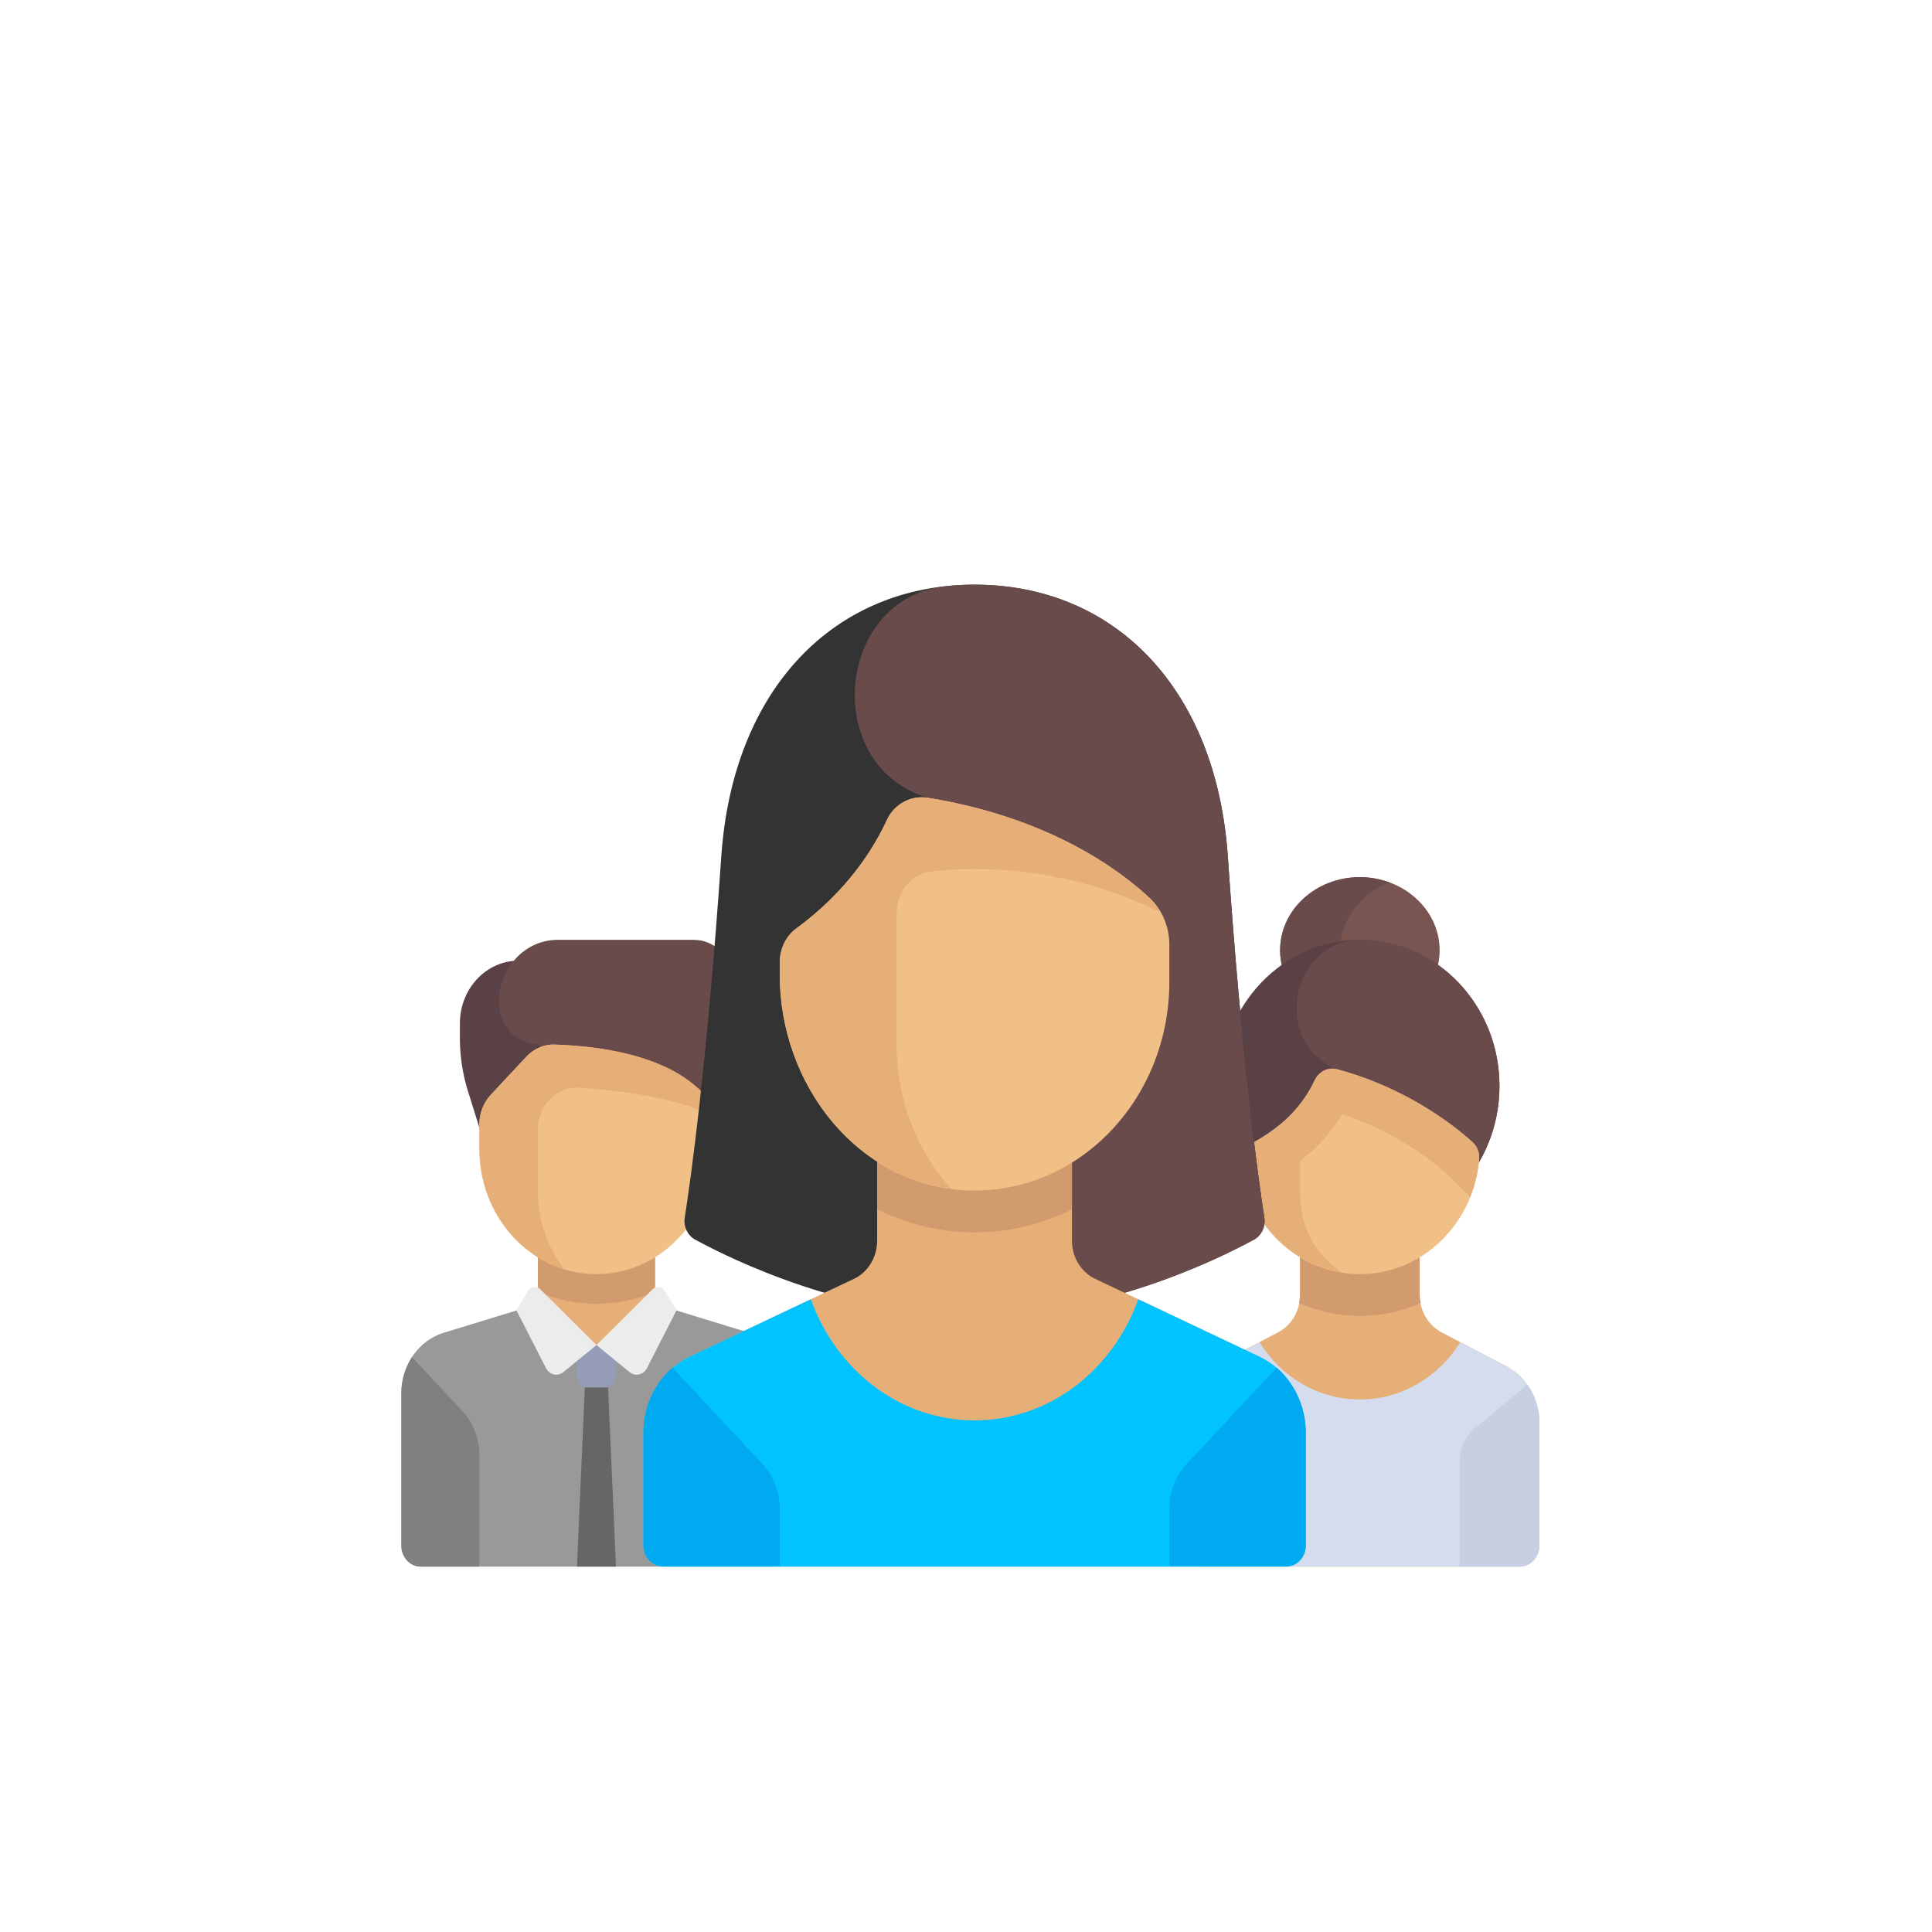 <?xml version="1.0" encoding="UTF-8" standalone="no"?>
<svg
   xmlns:dc="http://purl.org/dc/elements/1.1/"
   xmlns:cc="http://creativecommons.org/ns#"
   xmlns:rdf="http://www.w3.org/1999/02/22-rdf-syntax-ns#"
   xmlns:svg="http://www.w3.org/2000/svg"
   xmlns="http://www.w3.org/2000/svg"
   xmlns:xlink="http://www.w3.org/1999/xlink"
   xmlns:sodipodi="http://sodipodi.sourceforge.net/DTD/sodipodi-0.dtd"
   xmlns:inkscape="http://www.inkscape.org/namespaces/inkscape"
   viewBox="0 0 512 512"
   enable-background="new 0 0 512 512"
   version="1.1"
   id="svg1005"
   sodipodi:docname="kunden.svg"
   inkscape:version="0.92.3 (2405546, 2018-03-11)">
  <sodipodi:namedview
     pagecolor="#ffffff"
     bordercolor="#666666"
     borderopacity="1"
     objecttolerance="10"
     gridtolerance="10"
     guidetolerance="10"
     inkscape:pageopacity="0"
     inkscape:pageshadow="2"
     inkscape:window-width="1920"
     inkscape:window-height="1001"
     id="namedview1007"
     showgrid="false"
     inkscape:zoom="1.8101934"
     inkscape:cx="-7.2480226"
     inkscape:cy="215.36765"
     inkscape:window-x="-9"
     inkscape:window-y="-9"
     inkscape:window-maximized="1"
     inkscape:current-layer="svg1005"
     showguides="true"
     inkscape:guide-bbox="true">
    <sodipodi:guide
       position="-168.291,112.43"
       orientation="1,0"
       id="guide6678"
       inkscape:locked="false" />
    <sodipodi:guide
       position="-112.43,405.879"
       orientation="1,0"
       id="guide6680"
       inkscape:locked="false" />
    <sodipodi:guide
       position="519,100"
       orientation="0,1"
       id="guide6684"
       inkscape:locked="false" />
    <sodipodi:guide
       position="-50,100"
       orientation="0,1"
       id="guide912"
       inkscape:locked="false" />
    <sodipodi:guide
       position="-75,96"
       orientation="0,1"
       id="guide3205"
       inkscape:locked="false" />
    <sodipodi:guide
       position="-66,314"
       orientation="0,1"
       id="guide3207"
       inkscape:locked="false" />
    <sodipodi:guide
       position="-483.926,356.868"
       orientation="0,1"
       id="guide954"
       inkscape:locked="false" />
    <sodipodi:guide
       position="-15.203,95.813"
       orientation="0,1"
       id="guide956"
       inkscape:locked="false" />
  </sodipodi:namedview>
  <defs
     id="defs931">
    <inkscape:perspective
       sodipodi:type="inkscape:persp3d"
       inkscape:vp_x="447.6713 : 192.91232 : 1"
       inkscape:vp_y="0 : 1000 : 0"
       inkscape:vp_z="959.99999 : 342.85924 : 1"
       inkscape:persp3d-origin="703.99999 : 206.58515 : 1"
       id="perspective2686" />
    <linearGradient
       inkscape:collect="always"
       id="linearGradient2614">
      <stop
         style="stop-color:#ffffff;stop-opacity:1;"
         offset="0"
         id="stop2610" />
      <stop
         style="stop-color:#ffffff;stop-opacity:0;"
         offset="1"
         id="stop2612" />
    </linearGradient>
    <linearGradient
       inkscape:collect="always"
       id="linearGradient5599">
      <stop
         style="stop-color:#ffffff;stop-opacity:1;"
         offset="0"
         id="stop5595" />
      <stop
         style="stop-color:#ffffff;stop-opacity:0;"
         offset="1"
         id="stop5597" />
    </linearGradient>
    <linearGradient
       inkscape:collect="always"
       id="linearGradient4380">
      <stop
         style="stop-color:#ffffff;stop-opacity:1;"
         offset="0"
         id="stop4376" />
      <stop
         style="stop-color:#ffffff;stop-opacity:0;"
         offset="1"
         id="stop4378" />
    </linearGradient>
    <linearGradient
       inkscape:collect="always"
       id="linearGradient2344">
      <stop
         style="stop-color:#f5f4f9;stop-opacity:1;"
         offset="0"
         id="stop2340" />
      <stop
         style="stop-color:#f5f4f9;stop-opacity:0;"
         offset="1"
         id="stop2342" />
    </linearGradient>
    <linearGradient
       id="a">
      <stop
         offset="0"
         stop-color="#fff"
         id="stop913" />
      <stop
         offset="1"
         stop-color="#fff"
         stop-opacity="0"
         id="stop915" />
    </linearGradient>
    <radialGradient
       xlink:href="#a"
       id="b"
       cx="253.12"
       cy="164.535"
       fx="253.12"
       fy="164.535"
       r="108.918"
       gradientTransform="matrix(0.668,0,0,0.657,85.176,69.184)"
       gradientUnits="userSpaceOnUse" />
    <radialGradient
       xlink:href="#a"
       id="c"
       cx="253.12"
       cy="164.535"
       fx="253.12"
       fy="164.535"
       r="108.918"
       gradientTransform="matrix(1.042,0,0,0.563,-68.99,336.465)"
       gradientUnits="userSpaceOnUse" />
    <filter
       id="d"
       x="-.087"
       width="1.174"
       y="-.161"
       height="1.321"
       color-interpolation-filters="sRGB">
      <feGaussianBlur
         stdDeviation="8.22"
         id="feGaussianBlur920" />
    </filter>
    <radialGradient
       xlink:href="#a"
       id="e"
       cx="253.12"
       cy="164.535"
       fx="253.12"
       fy="164.535"
       r="108.918"
       gradientTransform="matrix(1.042,0,0,0.563,-68.99,336.465)"
       gradientUnits="userSpaceOnUse" />
    <filter
       id="f"
       x="-.087"
       width="1.174"
       y="-.161"
       height="1.321"
       color-interpolation-filters="sRGB">
      <feGaussianBlur
         stdDeviation="8.22"
         id="feGaussianBlur924" />
    </filter>
    <radialGradient
       xlink:href="#a"
       id="g"
       cx="253.12"
       cy="164.535"
       fx="253.12"
       fy="164.535"
       r="108.918"
       gradientTransform="matrix(1.042,0,0,0.563,-68.99,336.465)"
       gradientUnits="userSpaceOnUse" />
    <filter
       id="h"
       x="-.087"
       width="1.174"
       y="-.161"
       height="1.321"
       color-interpolation-filters="sRGB">
      <feGaussianBlur
         stdDeviation="8.22"
         id="feGaussianBlur928" />
    </filter>
    <linearGradient
       inkscape:collect="always"
       xlink:href="#linearGradient2344"
       id="linearGradient2346"
       x1="1.275"
       y1="255.456"
       x2="510.991"
       y2="255.456"
       gradientUnits="userSpaceOnUse"
       gradientTransform="matrix(0.999,0,0,1.002,-0.261,-511.816)" />
    <radialGradient
       xlink:href="#a"
       id="g-5"
       cx="253.12"
       cy="164.535"
       fx="253.12"
       fy="164.535"
       r="108.918"
       gradientTransform="matrix(1.042,0,0,0.563,-68.99,336.465)"
       gradientUnits="userSpaceOnUse" />
    <filter
       style="color-interpolation-filters:sRGB"
       id="h-0"
       x="-0.087"
       width="1.174"
       y="-0.161"
       height="1.321">
      <feGaussianBlur
         stdDeviation="8.22"
         id="feGaussianBlur928-9" />
    </filter>
    <radialGradient
       xlink:href="#a"
       id="e-2"
       cx="253.12"
       cy="164.535"
       fx="253.12"
       fy="164.535"
       r="108.918"
       gradientTransform="matrix(1.042,0,0,0.563,-68.99,336.465)"
       gradientUnits="userSpaceOnUse" />
    <filter
       style="color-interpolation-filters:sRGB"
       id="f-8"
       x="-0.087"
       width="1.174"
       y="-0.161"
       height="1.321">
      <feGaussianBlur
         stdDeviation="8.22"
         id="feGaussianBlur924-5" />
    </filter>
    <radialGradient
       xlink:href="#a"
       id="c-8"
       cx="253.12"
       cy="164.535"
       fx="253.12"
       fy="164.535"
       r="108.918"
       gradientTransform="matrix(1.042,0,0,0.563,-68.99,336.465)"
       gradientUnits="userSpaceOnUse" />
    <filter
       style="color-interpolation-filters:sRGB"
       id="d-3"
       x="-0.087"
       width="1.174"
       y="-0.161"
       height="1.321">
      <feGaussianBlur
         stdDeviation="8.22"
         id="feGaussianBlur920-0" />
    </filter>
    <radialGradient
       xlink:href="#a"
       id="b-3"
       cx="253.12"
       cy="164.535"
       fx="253.12"
       fy="164.535"
       r="108.918"
       gradientTransform="matrix(0.664,0,0,0.661,88.569,89.208)"
       gradientUnits="userSpaceOnUse" />
    <radialGradient
       xlink:href="#linearGradient4380"
       id="g-54"
       cx="253.12"
       cy="164.535"
       fx="253.12"
       fy="164.535"
       r="108.918"
       gradientTransform="matrix(1.042,0,0,0.563,-68.99,336.465)"
       gradientUnits="userSpaceOnUse" />
    <filter
       style="color-interpolation-filters:sRGB"
       id="h-9"
       x="-0.087"
       width="1.174"
       y="-0.161"
       height="1.321">
      <feGaussianBlur
         stdDeviation="8.22"
         id="feGaussianBlur928-4" />
    </filter>
    <radialGradient
       xlink:href="#linearGradient4380"
       id="e-1"
       cx="253.12"
       cy="164.535"
       fx="253.12"
       fy="164.535"
       r="108.918"
       gradientTransform="matrix(1.042,0,0,0.563,-68.99,336.465)"
       gradientUnits="userSpaceOnUse" />
    <filter
       style="color-interpolation-filters:sRGB"
       id="f-6"
       x="-0.087"
       width="1.174"
       y="-0.161"
       height="1.321">
      <feGaussianBlur
         stdDeviation="8.22"
         id="feGaussianBlur924-3" />
    </filter>
    <radialGradient
       xlink:href="#linearGradient4380"
       id="b-7"
       cx="253.12"
       cy="164.535"
       fx="253.12"
       fy="164.535"
       r="108.918"
       gradientTransform="matrix(0.721,0,0,0.691,77.549,88.705)"
       gradientUnits="userSpaceOnUse" />
    <linearGradient
       inkscape:collect="always"
       xlink:href="#linearGradient5599"
       id="linearGradient5601"
       x1="1.013"
       y1="-255.886"
       x2="510.314"
       y2="-255.886"
       gradientUnits="userSpaceOnUse" />
    <radialGradient
       xlink:href="#linearGradient5599"
       id="g-54-8"
       cx="253.12"
       cy="164.535"
       fx="253.12"
       fy="164.535"
       r="108.918"
       gradientTransform="matrix(1.042,0,0,0.563,-68.99,336.465)"
       gradientUnits="userSpaceOnUse" />
    <filter
       style="color-interpolation-filters:sRGB"
       id="h-9-4"
       x="-0.087"
       width="1.174"
       y="-0.161"
       height="1.321">
      <feGaussianBlur
         stdDeviation="8.22"
         id="feGaussianBlur928-4-1" />
    </filter>
    <radialGradient
       xlink:href="#linearGradient5599"
       id="e-1-4"
       cx="253.12"
       cy="164.535"
       fx="253.12"
       fy="164.535"
       r="108.918"
       gradientTransform="matrix(1.042,0,0,0.563,-68.99,336.465)"
       gradientUnits="userSpaceOnUse" />
    <filter
       style="color-interpolation-filters:sRGB"
       id="f-6-2"
       x="-0.087"
       width="1.174"
       y="-0.161"
       height="1.321">
      <feGaussianBlur
         stdDeviation="8.22"
         id="feGaussianBlur924-3-4" />
    </filter>
    <radialGradient
       xlink:href="#linearGradient5599"
       id="b-7-7"
       cx="253.12"
       cy="164.535"
       fx="253.12"
       fy="164.535"
       r="108.918"
       gradientTransform="matrix(0.665,0,0,0.693,88.744,86.509)"
       gradientUnits="userSpaceOnUse" />
    <radialGradient
       xlink:href="#linearGradient5599"
       id="h-6"
       cx="1.45"
       cy="208.194"
       fx="1.45"
       fy="208.194"
       r="145.001"
       gradientTransform="matrix(0.589,0,0,0.607,231.569,79.766)"
       gradientUnits="userSpaceOnUse" />
    <radialGradient
       xlink:href="#linearGradient5599"
       id="g-54-2"
       cx="253.12"
       cy="164.535"
       fx="253.12"
       fy="164.535"
       r="108.918"
       gradientTransform="matrix(1.042,0,0,0.563,-68.99,336.465)"
       gradientUnits="userSpaceOnUse" />
    <filter
       style="color-interpolation-filters:sRGB"
       id="h-9-7"
       x="-0.087"
       width="1.174"
       y="-0.161"
       height="1.321">
      <feGaussianBlur
         stdDeviation="8.22"
         id="feGaussianBlur928-4-2" />
    </filter>
    <radialGradient
       xlink:href="#linearGradient5599"
       id="e-1-2"
       cx="253.12"
       cy="164.535"
       fx="253.12"
       fy="164.535"
       r="108.918"
       gradientTransform="matrix(1.042,0,0,0.563,-68.99,336.465)"
       gradientUnits="userSpaceOnUse" />
    <filter
       style="color-interpolation-filters:sRGB"
       id="f-6-8"
       x="-0.087"
       width="1.174"
       y="-0.161"
       height="1.321">
      <feGaussianBlur
         stdDeviation="8.22"
         id="feGaussianBlur924-3-8" />
    </filter>
    <radialGradient
       xlink:href="#linearGradient5599"
       id="b-7-8"
       cx="253.12"
       cy="164.535"
       fx="253.12"
       fy="164.535"
       r="108.918"
       gradientTransform="matrix(0.694,0,0,0.691,80.511,94.712)"
       gradientUnits="userSpaceOnUse" />
    <radialGradient
       xlink:href="#linearGradient5599"
       id="h-6-3"
       cx="1.45"
       cy="208.194"
       fx="1.45"
       fy="208.194"
       r="145.001"
       gradientTransform="matrix(0.589,0,0,0.607,232.142,87.128)"
       gradientUnits="userSpaceOnUse" />
    <radialGradient
       xlink:href="#linearGradient5599"
       id="g-54-4"
       cx="253.12"
       cy="164.535"
       fx="253.12"
       fy="164.535"
       r="108.918"
       gradientTransform="matrix(1.042,0,0,0.563,-68.99,336.465)"
       gradientUnits="userSpaceOnUse" />
    <filter
       style="color-interpolation-filters:sRGB"
       id="h-9-6"
       x="-0.087"
       width="1.174"
       y="-0.161"
       height="1.321">
      <feGaussianBlur
         stdDeviation="8.22"
         id="feGaussianBlur928-4-4" />
    </filter>
    <radialGradient
       xlink:href="#linearGradient5599"
       id="e-1-7"
       cx="253.12"
       cy="164.535"
       fx="253.12"
       fy="164.535"
       r="108.918"
       gradientTransform="matrix(1.042,0,0,0.563,-68.99,336.465)"
       gradientUnits="userSpaceOnUse" />
    <filter
       style="color-interpolation-filters:sRGB"
       id="f-6-0"
       x="-0.087"
       width="1.174"
       y="-0.161"
       height="1.321">
      <feGaussianBlur
         stdDeviation="8.22"
         id="feGaussianBlur924-3-7" />
    </filter>
    <radialGradient
       xlink:href="#linearGradient5599"
       id="b-7-3"
       cx="253.12"
       cy="164.535"
       fx="253.12"
       fy="164.535"
       r="108.918"
       gradientTransform="matrix(0.533,0,0,0.511,111.036,181.104)"
       gradientUnits="userSpaceOnUse" />
    <radialGradient
       xlink:href="#linearGradient2614"
       id="b-7-3-8"
       cx="253.12"
       cy="164.535"
       fx="253.12"
       fy="164.535"
       r="108.918"
       gradientTransform="matrix(2.374,0,0,0.141,-36.827,377.761)"
       gradientUnits="userSpaceOnUse" />
    <radialGradient
       xlink:href="#linearGradient2614"
       id="b-7-3-8-7"
       cx="253.12"
       cy="164.535"
       fx="253.12"
       fy="164.535"
       r="108.918"
       gradientTransform="matrix(0.154,0,0,0.182,13.283,417.605)"
       gradientUnits="userSpaceOnUse" />
    <radialGradient
       xlink:href="#linearGradient2614"
       id="b-7-3-5"
       cx="253.12"
       cy="164.535"
       fx="253.12"
       fy="164.535"
       r="108.918"
       gradientTransform="matrix(2.231,0,0,1.326,-312.221,-8.896)"
       gradientUnits="userSpaceOnUse" />
    <radialGradient
       xlink:href="#linearGradient2614"
       id="b-7-3-5-2"
       cx="253.12"
       cy="164.535"
       fx="253.12"
       fy="164.535"
       r="108.918"
       gradientTransform="matrix(0.643,0,0,0.013,123.311,115.303)"
       gradientUnits="userSpaceOnUse" />
    <radialGradient
       xlink:href="#linearGradient2614"
       id="b-7-3-5-20"
       cx="253.12"
       cy="164.535"
       fx="253.12"
       fy="164.535"
       r="108.918"
       gradientTransform="matrix(0.643,0,0,0.032,-435.246,71.134)"
       gradientUnits="userSpaceOnUse" />
    <radialGradient
       xlink:href="#linearGradient2614"
       id="b-7-3-0"
       cx="253.12"
       cy="164.535"
       fx="253.12"
       fy="164.535"
       r="108.918"
       gradientTransform="matrix(0.68,0,0,0.204,383.848,610.975)"
       gradientUnits="userSpaceOnUse" />
    <radialGradient
       xlink:href="#linearGradient2614"
       id="g-54-4-7-4-3"
       cx="253.12"
       cy="164.535"
       fx="253.12"
       fy="164.535"
       r="108.918"
       gradientTransform="matrix(1.042,0,0,0.563,-68.99,336.465)"
       gradientUnits="userSpaceOnUse" />
    <filter
       style="color-interpolation-filters:sRGB"
       id="h-9-6-9-1-8"
       x="-0.087"
       width="1.174"
       y="-0.161"
       height="1.321">
      <feGaussianBlur
         stdDeviation="8.22"
         id="feGaussianBlur928-4-4-6-2-7" />
    </filter>
    <radialGradient
       xlink:href="#linearGradient2614"
       id="g-54-4-7-5"
       cx="253.12"
       cy="164.535"
       fx="253.12"
       fy="164.535"
       r="108.918"
       gradientTransform="matrix(1.042,0,0,0.563,-68.99,336.465)"
       gradientUnits="userSpaceOnUse" />
    <filter
       style="color-interpolation-filters:sRGB"
       id="h-9-6-9-7"
       x="-0.087"
       width="1.174"
       y="-0.161"
       height="1.321">
      <feGaussianBlur
         stdDeviation="8.22"
         id="feGaussianBlur928-4-4-6-7" />
    </filter>
    <radialGradient
       xlink:href="#linearGradient2614"
       id="g-54-4-9"
       cx="253.12"
       cy="164.535"
       fx="253.12"
       fy="164.535"
       r="108.918"
       gradientTransform="matrix(1.042,0,0,0.563,-68.99,336.465)"
       gradientUnits="userSpaceOnUse" />
    <filter
       style="color-interpolation-filters:sRGB"
       id="h-9-6-6"
       x="-0.087"
       width="1.174"
       y="-0.161"
       height="1.321">
      <feGaussianBlur
         stdDeviation="8.22"
         id="feGaussianBlur928-4-4-5" />
    </filter>
    <radialGradient
       xlink:href="#linearGradient2614"
       id="e-1-7-1"
       cx="253.12"
       cy="164.535"
       fx="253.12"
       fy="164.535"
       r="108.918"
       gradientTransform="matrix(1.042,0,0,0.563,-68.99,336.465)"
       gradientUnits="userSpaceOnUse" />
    <filter
       style="color-interpolation-filters:sRGB"
       id="f-6-0-5"
       x="-0.087"
       width="1.174"
       y="-0.161"
       height="1.321">
      <feGaussianBlur
         stdDeviation="8.22"
         id="feGaussianBlur924-3-7-8" />
    </filter>
    <radialGradient
       xlink:href="#linearGradient2614"
       id="b-7-3-54"
       cx="253.12"
       cy="164.535"
       fx="253.12"
       fy="164.535"
       r="108.918"
       gradientTransform="matrix(0.561,0,0,0.548,104.153,164.476)"
       gradientUnits="userSpaceOnUse" />
    <clipPath
       id="h-1">
      <use
         y="0"
         x="0"
         style="overflow:visible"
         xlink:href="#b-1"
         overflow="visible"
         width="100%"
         height="100%"
         id="use8" />
    </clipPath>
    <clipPath
       id="g-56">
      <use
         y="0"
         x="0"
         style="overflow:visible"
         xlink:href="#c-0"
         overflow="visible"
         width="100%"
         height="100%"
         id="use11" />
    </clipPath>
    <clipPath
       id="f-2">
      <use
         y="0"
         x="0"
         style="overflow:visible"
         xlink:href="#d-33"
         overflow="visible"
         width="100%"
         height="100%"
         id="use14" />
    </clipPath>
    <radialGradient
       xlink:href="#linearGradient2614"
       id="e-17"
       cx="37.797"
       cy="38.884"
       fx="37.797"
       fy="38.884"
       r="22.309"
       gradientTransform="matrix(6.147,0,0,5.295,28.349,91.682)"
       gradientUnits="userSpaceOnUse" />
    <path
       inkscape:connector-curvature="0"
       id="d-33"
       d="M 0,0 H 708.66 V 396.85 H 0 Z" />
    <path
       inkscape:connector-curvature="0"
       id="c-0"
       d="M 0,0 H 708.66 V 396.85 H 0 Z" />
    <path
       inkscape:connector-curvature="0"
       id="b-1"
       d="M 0,0 H 708.66 V 396.85 H 0 Z" />
    <radialGradient
       xlink:href="#linearGradient2614"
       id="b-34"
       cx="38.223"
       cy="-36.321"
       fx="38.223"
       fy="-36.321"
       r="17.199"
       gradientTransform="matrix(0.044,6.263,-7.863,0.037,-33.164,101.503)"
       gradientUnits="userSpaceOnUse" />
    <radialGradient
       id="imagebot_56"
       gradientUnits="userSpaceOnUse"
       cy="564.05"
       cx="-3.3"
       gradientTransform="matrix(1.158,-0.057,0.258,5.2,-166.3,-2477.5)"
       r="42.406">
      <stop
         id="imagebot_177"
         stop-color="#62a8bd"
         offset="0" />
      <stop
         id="imagebot_176"
         stop-color="#fff"
         offset=".37" />
      <stop
         id="imagebot_175"
         stop-color="#62a8bd"
         offset=".639" />
      <stop
         id="imagebot_174"
         stop-color="#feffff"
         offset=".76" />
      <stop
         id="imagebot_173"
         stop-color="#62a8bd"
         offset="1" />
    </radialGradient>
    <radialGradient
       id="imagebot_54"
       cx="136.04"
       xlink:href="#imagebot_64"
       gradientUnits="userSpaceOnUse"
       cy="413.95"
       r="29.369"
       gradientTransform="matrix(1.154,-1.604e-7,4.7637e-8,0.513,-20.909,201.45)" />
    <linearGradient
       id="imagebot_64">
      <stop
         id="imagebot_189"
         stop-color="#fdfdfd"
         offset="0" />
      <stop
         id="imagebot_188"
         stop-color="#989898"
         offset="1" />
    </linearGradient>
    <radialGradient
       id="imagebot_49"
       cx="148.6"
       xlink:href="#imagebot_64"
       gradientUnits="userSpaceOnUse"
       cy="406.8"
       r="29.369"
       gradientTransform="matrix(1.154,-1.604e-7,4.7637e-8,0.513,-20.909,201.45)" />
    <linearGradient
       gradientUnits="userSpaceOnUse"
       gradientTransform="scale(2.118,0.472)"
       id="imagebot_46"
       y1="958.829"
       x2="-42.943"
       x1="-1.844"
       y2="953.739">
      <stop
         id="imagebot_199"
         offset="0" />
      <stop
         id="imagebot_198"
         stop-color="#fff"
         offset=".636" />
      <stop
         id="imagebot_197"
         stop-color="#0b0000"
         offset=".717" />
      <stop
         id="imagebot_196"
         stop-color="#fff"
         offset=".783" />
      <stop
         id="imagebot_195"
         offset="1" />
    </linearGradient>
    <linearGradient
       gradientUnits="userSpaceOnUse"
       gradientTransform="scale(2.288,0.437)"
       id="imagebot_44"
       y2="947.041"
       xlink:href="#imagebot_60"
       x2="99.631"
       y1="947.041"
       x1="45.598" />
    <linearGradient
       id="imagebot_60">
      <stop
         id="imagebot_214"
         offset="0" />
      <stop
         id="imagebot_213"
         stop-color="#fff"
         offset=".083" />
      <stop
         id="imagebot_212"
         stop-color="#0b0000"
         offset=".328" />
      <stop
         id="imagebot_211"
         stop-color="#fff"
         offset=".924" />
      <stop
         id="imagebot_210"
         offset="1" />
    </linearGradient>
    <radialGradient
       id="imagebot_40"
       gradientUnits="userSpaceOnUse"
       cy="342.87"
       cx="869.39"
       gradientTransform="matrix(1.394,0.059,-0.192,4.555,-1205.3,-1137.5)"
       r="42.329">
      <stop
         id="imagebot_209"
         stop-color="#62a8bd"
         offset="0" />
      <stop
         id="imagebot_208"
         stop-color="#fff"
         offset=".338" />
      <stop
         id="imagebot_207"
         stop-color="#62a8bd"
         offset=".547" />
      <stop
         id="imagebot_206"
         stop-color="#feffff"
         offset=".76" />
      <stop
         id="imagebot_205"
         stop-color="#62a8bd"
         offset="1" />
    </radialGradient>
    <linearGradient
       gradientUnits="userSpaceOnUse"
       gradientTransform="scale(2.118,0.472)"
       id="imagebot_38"
       y1="958.079"
       x2="-1.884"
       x1="-42.248"
       y2="962.605">
      <stop
         id="imagebot_204"
         offset="0" />
      <stop
         id="imagebot_203"
         stop-color="#fff"
         offset=".754" />
      <stop
         id="imagebot_202"
         stop-color="#0b0000"
         offset=".821" />
      <stop
         id="imagebot_201"
         stop-color="#fff"
         offset=".908" />
      <stop
         id="imagebot_200"
         offset="1" />
    </linearGradient>
    <linearGradient
       gradientUnits="userSpaceOnUse"
       y2="946.629"
       y1="946.629"
       gradientTransform="scale(2.287,0.437)"
       id="imagebot_35"
       x2="72.968"
       x1="45.972"
       xlink:href="#imagebot_60" />
    <radialGradient
       xlink:href="#linearGradient2614"
       id="g-54-4-9-1"
       cx="253.12"
       cy="164.535"
       fx="253.12"
       fy="164.535"
       r="108.918"
       gradientTransform="matrix(1.042,0,0,0.563,-68.99,336.465)"
       gradientUnits="userSpaceOnUse" />
    <filter
       style="color-interpolation-filters:sRGB"
       id="h-9-6-6-1"
       x="-0.087"
       width="1.174"
       y="-0.161"
       height="1.321">
      <feGaussianBlur
         stdDeviation="8.22"
         id="feGaussianBlur928-4-4-5-6" />
    </filter>
    <radialGradient
       xlink:href="#linearGradient2614"
       id="e-1-7-1-3"
       cx="253.12"
       cy="164.535"
       fx="253.12"
       fy="164.535"
       r="108.918"
       gradientTransform="matrix(1.042,0,0,0.563,-68.99,336.465)"
       gradientUnits="userSpaceOnUse" />
    <filter
       style="color-interpolation-filters:sRGB"
       id="f-6-0-5-8"
       x="-0.087"
       width="1.174"
       y="-0.161"
       height="1.321">
      <feGaussianBlur
         stdDeviation="8.22"
         id="feGaussianBlur924-3-7-8-4" />
    </filter>
    <radialGradient
       xlink:href="#linearGradient2614"
       id="b-7-3-54-6"
       cx="253.12"
       cy="164.535"
       fx="253.12"
       fy="164.535"
       r="108.918"
       gradientTransform="matrix(0.615,0,0,0.621,92.78,130.111)"
       gradientUnits="userSpaceOnUse" />
    <radialGradient
       xlink:href="#linearGradient2614"
       id="e-1-7-1-3-2"
       cx="253.12"
       cy="164.535"
       fx="253.12"
       fy="164.535"
       r="108.918"
       gradientTransform="matrix(1.042,0,0,0.563,-68.99,336.465)"
       gradientUnits="userSpaceOnUse" />
    <filter
       style="color-interpolation-filters:sRGB"
       id="f-6-0-5-8-7"
       x="-0.087"
       width="1.174"
       y="-0.161"
       height="1.321">
      <feGaussianBlur
         stdDeviation="8.22"
         id="feGaussianBlur924-3-7-8-4-7" />
    </filter>
    <radialGradient
       xlink:href="#linearGradient2614"
       id="e-1-7-1-3-2-7"
       cx="253.12"
       cy="164.535"
       fx="253.12"
       fy="164.535"
       r="108.918"
       gradientTransform="matrix(1.042,0,0,0.563,-68.99,336.465)"
       gradientUnits="userSpaceOnUse" />
    <filter
       style="color-interpolation-filters:sRGB"
       id="f-6-0-5-8-7-9"
       x="-0.087"
       width="1.174"
       y="-0.161"
       height="1.321">
      <feGaussianBlur
         stdDeviation="8.22"
         id="feGaussianBlur924-3-7-8-4-7-1" />
    </filter>
  </defs>
  <path
     inkscape:connector-curvature="0"
     style="fill:none"
     d="m 453.476,92.385 h 383.048 v 304.405 H 453.476 Z"
     id="path6806" />
  <ellipse
     cx="360.382"
     cy="251.839"
     rx="21.135"
     ry="19.378"
     id="ellipse933"
     style="fill:#785550;stroke-width:0.605" />
  <path
     d="m 355.096,251.837 c 0,-8.128 5.471,-15.065 13.209,-17.941 a 23.797,25.102 0 0 0 -7.925,-1.437 c -11.673,0 -21.135,8.676 -21.135,19.378 0,10.702 9.462,19.378 21.135,19.378 2.807,0 5.475,-0.525 7.925,-1.436 -7.738,-2.877 -13.209,-9.813 -13.209,-17.942 z"
     id="path935"
     inkscape:connector-curvature="0"
     style="fill:#694b4b;stroke-width:0.605" />
  <path
     d="m 399.171,362.06 -17.099,-8.959 c -3.581,-1.876 -5.843,-5.71 -5.842,-9.906 v -16.61 h -31.702 v 16.611 c 0,4.194 -2.262,8.028 -5.842,9.905 l -17.099,8.959 c -5.37,2.813 -8.762,8.565 -8.762,14.856 v 32.721 c 0,3.057 2.365,5.536 5.284,5.536 h 84.54 c 2.918,0 5.283,-2.479 5.283,-5.536 v -32.721 c 0,-6.291 -3.392,-12.043 -8.762,-14.856 z"
     id="path937"
     inkscape:connector-curvature="0"
     style="fill:#e6af78;stroke-width:0.605" />
  <path
     d="m 360.38,348.731 c 5.69,0 11.138,-1.229 16.134,-3.417 -0.131,-0.697 -0.284,-1.392 -0.284,-2.119 v -16.611 h -31.702 v 16.611 c 0,0.731 -0.153,1.429 -0.285,2.13 4.999,2.176 10.446,3.406 16.137,3.406 z"
     id="path939"
     inkscape:connector-curvature="0"
     style="fill:#d29b6e;stroke-width:0.605" />
  <path
     d="m 399.171,362.06 -12.181,-6.383 c -5.648,9.141 -15.445,15.202 -26.61,15.202 -11.165,0 -20.962,-6.063 -26.611,-15.203 l -12.18,6.383 c -5.37,2.813 -8.762,8.565 -8.762,14.856 v 32.721 c 0,3.057 2.365,5.536 5.283,5.536 h 84.54 c 2.918,0 5.284,-2.479 5.284,-5.536 v -32.721 c 0,-6.291 -3.393,-12.043 -8.763,-14.856 z"
     id="path941"
     inkscape:connector-curvature="0"
     style="fill:#d5dced;stroke-width:0.605" />
  <ellipse
     cx="360.382"
     cy="287.824"
     rx="36.986"
     ry="38.758"
     id="ellipse943"
     style="fill:#5a4146;stroke-width:0.605" />
  <path
     d="m 397.019,282.454 c -2.032,-15.795 -13.58,-28.999 -28.431,-32.436 a 38.299,40.399 0 0 0 -7.977,-0.949 c -17.72,-0.116 -23.636,25.523 -7.707,33.656 0.856,0.437 1.4,0.634 1.4,0.634 l 18.405,34.919 c 0,0 4.905,0.351 9.851,0.511 10.225,-8.056 16.369,-21.494 14.46,-36.335 z"
     id="path945"
     inkscape:connector-curvature="0"
     style="fill:#694b4b;stroke-width:0.605" />
  <path
     d="m 360.38,337.657 c -16.118,0 -29.427,-12.604 -31.439,-28.92 -0.292,-2.364 0.792,-4.682 2.824,-5.756 2.433,-1.286 5.967,-3.454 9.352,-6.619 3.769,-3.525 5.98,-7.241 7.229,-9.969 1.076,-2.35 3.548,-3.678 5.957,-3.034 18.604,4.972 31.27,15.115 35.864,19.255 1.234,1.112 1.945,2.751 1.818,4.452 -1.279,17.117 -14.94,30.59 -31.604,30.59 z"
     id="path947"
     inkscape:connector-curvature="0"
     style="fill:#f0c087;stroke-width:0.605" />
  <path
     d="m 390.167,302.615 c -4.594,-4.141 -17.261,-14.284 -35.864,-19.255 -2.409,-0.644 -4.882,0.685 -5.957,3.034 -0.946,2.066 -2.509,4.699 -4.829,7.386 0,0.006 0,0.012 0,0.019 -0.72,0.854 -1.486,1.711 -2.397,2.564 -3.385,3.165 -6.92,5.332 -9.353,6.619 -2.03,1.074 -3.114,3.392 -2.823,5.755 1.808,14.653 12.75,26.23 26.633,28.454 -6.326,-4.511 -11.045,-10.624 -11.045,-21.68 v -7.893 c 1.2,-0.929 2.409,-1.855 3.624,-2.99 a 41.885,44.182 0 0 0 7.557,-9.342 c 14.231,4.654 23.88,12.405 27.538,15.701 1.001,0.921 3.486,3.321 6.393,6.179 1.251,-3.154 2.078,-6.539 2.344,-10.096 0.127,-1.7 -0.583,-3.34 -1.818,-4.452 z"
     id="path949"
     inkscape:connector-curvature="0"
     style="fill:#e6af78;stroke-width:0.605" />
  <path
     d="m 404.712,366.936 c 2.036,2.829 3.221,6.302 3.221,9.98 v 32.721 c 0,3.057 -2.366,5.536 -5.283,5.536 h -15.852 v -27.899 a 10.472,11.047 0 0 1 3.966,-8.647 l 13.947,-11.693 z"
     id="path951"
     inkscape:connector-curvature="0"
     style="fill:#c7cfe2;stroke-width:0.605" />
  <path
     d="m 121.878,271.216 v 3.886 a 42.593,44.929 0 0 0 2.122,14.007 l 8.218,26.402 h 15.511 v -60.906 h -10.34 c -8.566,0 -15.51,7.437 -15.51,16.611 z"
     id="path953"
     inkscape:connector-curvature="0"
     style="fill:#5a4146;stroke-width:0.605" />
  <path
     d="m 192.667,282.718 -8.748,32.792 -41.361,-38.757 c -5.711,0 -10.34,-4.958 -10.34,-11.074 0,-9.173 6.944,-16.61 15.511,-16.61 h 36.191 c 5.711,0 10.34,4.958 10.34,11.074 v 10.407 c 0,4.115 -0.535,8.21 -1.591,12.168 z"
     id="path955"
     inkscape:connector-curvature="0"
     style="fill:#694b4b;stroke-width:0.605" />
  <path
     d="m 142.558,332.122 h 31.021 v 24.505 h -31.021 z"
     id="path957"
     inkscape:connector-curvature="0"
     style="fill:#e6af78;stroke-width:0.605" />
  <path
     d="m 142.558,342.292 c 4.796,2.087 10.024,3.262 15.51,3.262 5.487,0 10.715,-1.175 15.511,-3.262 v -10.171 h -31.021 z"
     id="path959"
     inkscape:connector-curvature="0"
     style="fill:#d29b6e;stroke-width:0.605" />
  <path
     d="m 198.52,353.185 -24.943,-7.631 -15.508,11.022 -15.511,-11.022 -24.942,7.631 c -6.659,2.037 -11.249,8.555 -11.249,15.972 v 40.481 c 0,3.057 2.315,5.536 5.17,5.536 h 93.062 c 2.855,0 5.17,-2.479 5.17,-5.536 v -40.481 c 0,-7.417 -4.591,-13.934 -11.25,-15.972 z"
     id="path961"
     inkscape:connector-curvature="0"
     style="fill:#999999;stroke-width:0.605" />
  <path
     d="m 163.238,415.173 h -10.34 l 2.585,-58.546 h 5.17 z"
     id="path963"
     inkscape:connector-curvature="0"
     style="fill:#666666;stroke-width:0.605" />
  <path
     d="m 158.068,337.657 c -17.132,0 -31.021,-14.873 -31.021,-33.221 v -6.486 c 0,-2.937 1.09,-5.753 3.029,-7.83 l 9.375,-10.04 c 1.985,-2.126 4.7,-3.349 7.506,-3.254 16.527,0.558 31.156,4.35 39.152,12.714 1.957,2.047 2.979,4.911 2.979,7.841 v 7.055 c 0,18.348 -13.889,33.221 -31.021,33.221 z"
     id="path965"
     inkscape:connector-curvature="0"
     style="fill:#f0c087;stroke-width:0.605" />
  <path
     d="m 142.558,299.323 c 0,-6.387 5.008,-11.464 10.961,-11.057 10.437,0.713 25.924,2.581 35.426,7.476 -0.31,-2.336 -1.248,-4.541 -2.835,-6.202 -7.997,-8.365 -22.626,-12.156 -39.152,-12.714 h -5.8e-4 c -2.805,-0.095 -5.521,1.128 -7.506,3.254 l -9.375,10.041 a 10.578,11.159 0 0 0 -3.029,7.831 v 6.486 c 0,15.15 9.479,27.906 22.425,31.901 -4.309,-5.694 -6.915,-12.921 -6.915,-20.827 v -16.188 z"
     id="path967"
     inkscape:connector-curvature="0"
     style="fill:#e6af78;stroke-width:0.605" />
  <path
     d="m 127.047,385.655 c 0,-4.405 -1.634,-8.63 -4.542,-11.746 l -13.309,-14.253 c -1.779,2.723 -2.829,6.002 -2.829,9.5 v 40.481 c 0,3.057 2.315,5.536 5.17,5.536 h 15.509 V 385.655 Z"
     id="path969"
     inkscape:connector-curvature="0"
     style="fill:#808080;stroke-width:0.605" />
  <path
     d="m 160.653,367.7 h -5.17 c -1.428,0 -2.585,-1.239 -2.585,-2.768 v -8.305 h 10.34 v 8.305 c 0,1.528 -1.157,2.768 -2.586,2.768 z"
     id="path971"
     inkscape:connector-curvature="0"
     style="fill:#959cb5;stroke-width:0.605" />
  <g
     id="g977"
     transform="matrix(0.589,0,0,0.621,106.367,117.244)"
     style="fill:#ececec">
    <path
       d="M 87.778,385.212 72.9,396.75 c -2.563,1.988 -6.267,1.19 -7.816,-1.682 l -13.347,-24.744 5.372,-8.32 a 3.478,3.478 0 0 1 5.324,-0.659 z"
       id="path973"
       inkscape:connector-curvature="0" />
    <path
       d="m 87.778,385.212 14.879,11.538 c 2.563,1.988 6.267,1.19 7.816,-1.682 l 13.347,-24.744 -5.373,-8.32 a 3.478,3.478 0 0 0 -5.323,-0.659 z"
       id="path975"
       inkscape:connector-curvature="0" />
  </g>
  <path
     d="m 258.266,348.731 c 33.775,0 64.099,-14.812 74.027,-20.21 2.024,-1.1 3.143,-3.454 2.768,-5.854 -1.602,-10.267 -5.915,-41.019 -9.682,-95.746 -3.065,-44.518 -30.048,-71.979 -67.114,-71.979 -37.067,0 -64.05,27.461 -67.114,71.979 -3.767,54.728 -8.079,85.479 -9.682,95.746 -0.375,2.401 0.744,4.753 2.768,5.854 9.929,5.398 40.253,20.21 74.029,20.21 z"
     id="path979"
     inkscape:connector-curvature="0"
     style="fill:#333333;stroke-width:0.605" />
  <path
     d="m 332.293,328.522 c 2.024,-1.101 3.143,-3.454 2.768,-5.854 -1.602,-10.267 -5.915,-41.019 -9.682,-95.746 -3.065,-44.518 -30.048,-71.979 -67.114,-71.979 -2.597,0 -5.145,0.135 -7.639,0.401 -28.854,3.082 -33.186,46.781 -5.453,55.862 0.442,0.144 0.686,0.212 0.686,0.212 l 10.321,137.258 0.037,0.037 c 34.592,0.619 65.947,-14.685 76.076,-20.191 z"
     id="path981"
     inkscape:connector-curvature="0"
     style="fill:#694b4b;stroke-width:0.605" />
  <path
     d="m 170.502,409.637 v -29.865 c 0,-8.771 4.827,-16.715 12.307,-20.259 l 43.49,-20.601 c 3.74,-1.772 6.153,-5.744 6.153,-10.13 v -24.345 h 51.626 v 24.345 c 0,4.386 2.414,8.358 6.154,10.13 l 43.49,20.601 c 7.481,3.543 12.307,11.488 12.307,20.259 v 29.865 c 0,3.057 -2.312,5.536 -5.163,5.536 H 175.665 c -2.852,0 -5.163,-2.478 -5.163,-5.536 z"
     id="path983"
     inkscape:connector-curvature="0"
     style="fill:#e6af78;stroke-width:0.605" />
  <path
     d="m 333.723,359.512 -32.078,-15.195 c -6.67,18.753 -23.551,32.098 -43.38,32.098 -19.828,0 -36.709,-13.345 -43.38,-32.098 l -32.077,15.195 c -7.481,3.543 -12.308,11.488 -12.308,20.259 v 29.865 c 0,3.057 2.311,5.536 5.163,5.536 h 165.203 c 2.851,0 5.163,-2.479 5.163,-5.536 v -29.865 c 0,-8.771 -4.825,-16.715 -12.306,-20.259 z"
     id="path985"
     inkscape:connector-curvature="0"
     style="fill:#00c3ff;stroke-width:0.605" />
  <path
     d="m 232.453,320.485 c 7.865,3.877 16.588,6.099 25.813,6.099 9.224,0 17.947,-2.222 25.813,-6.099 V 304.437 h -51.626 z"
     id="path987"
     inkscape:connector-curvature="0"
     style="fill:#d29b6e;stroke-width:0.605" />
  <path
     d="m 304.686,238 c -8.29,-7.733 -26.901,-21.405 -58.827,-26.582 -4.418,-0.716 -8.874,1.615 -10.839,5.92 -3.275,7.172 -10.241,18.656 -24.073,28.775 -2.745,2.009 -4.307,5.426 -4.307,8.99 v 3.143 c 0,29.49 20.749,55.24 48.189,57.145 30.068,2.088 55.062,-23.45 55.062,-55.248 v -9.714 c 0,-4.759 -1.858,-9.307 -5.206,-12.43 z"
     id="path989"
     inkscape:connector-curvature="0"
     style="fill:#f0c087;stroke-width:0.605" />
  <path
     d="m 307.577,241.818 c -0.793,-1.4 -1.713,-2.72 -2.892,-3.819 -8.29,-7.733 -26.902,-21.404 -58.827,-26.581 -4.418,-0.716 -8.873,1.615 -10.839,5.919 -0.789,1.729 -1.846,3.744 -3.113,5.896 -3.964,6.751 -10.426,15.153 -20.878,22.818 -2.77,2.032 -4.389,5.452 -4.389,9.051 v 3.143 c 0,28.462 19.348,53.371 45.363,56.793 -8.893,-9.947 -14.387,-23.417 -14.387,-38.285 v -34.81 c 0,-5.697 3.989,-10.453 9.273,-11.026 12.412,-1.344 35.767,-1.459 60.69,10.901 z"
     id="path991"
     inkscape:connector-curvature="0"
     style="fill:#e6af78;stroke-width:0.605" />
  <g
     id="g995"
     transform="matrix(0.589,0,0,0.621,106.367,117.244)"
     style="fill:#00aaf0">
    <path
       d="m 121.997,394.826 a 35.823,35.823 0 0 0 -13.109,27.72 v 48.069 c 0,4.92 3.925,8.911 8.765,8.911 h 52.59 v -24.572 c 0,-7.09 -2.77,-13.892 -7.7,-18.905 z m 271.793,0 a 35.823,35.823 0 0 1 13.11,27.72 v 48.069 c 0,4.92 -3.925,8.911 -8.765,8.911 h -52.59 v -24.572 c 0,-7.09 2.77,-13.892 7.701,-18.905 l 40.545,-41.223 z"
       id="path993"
       inkscape:connector-curvature="0" />
  </g>
</svg>

